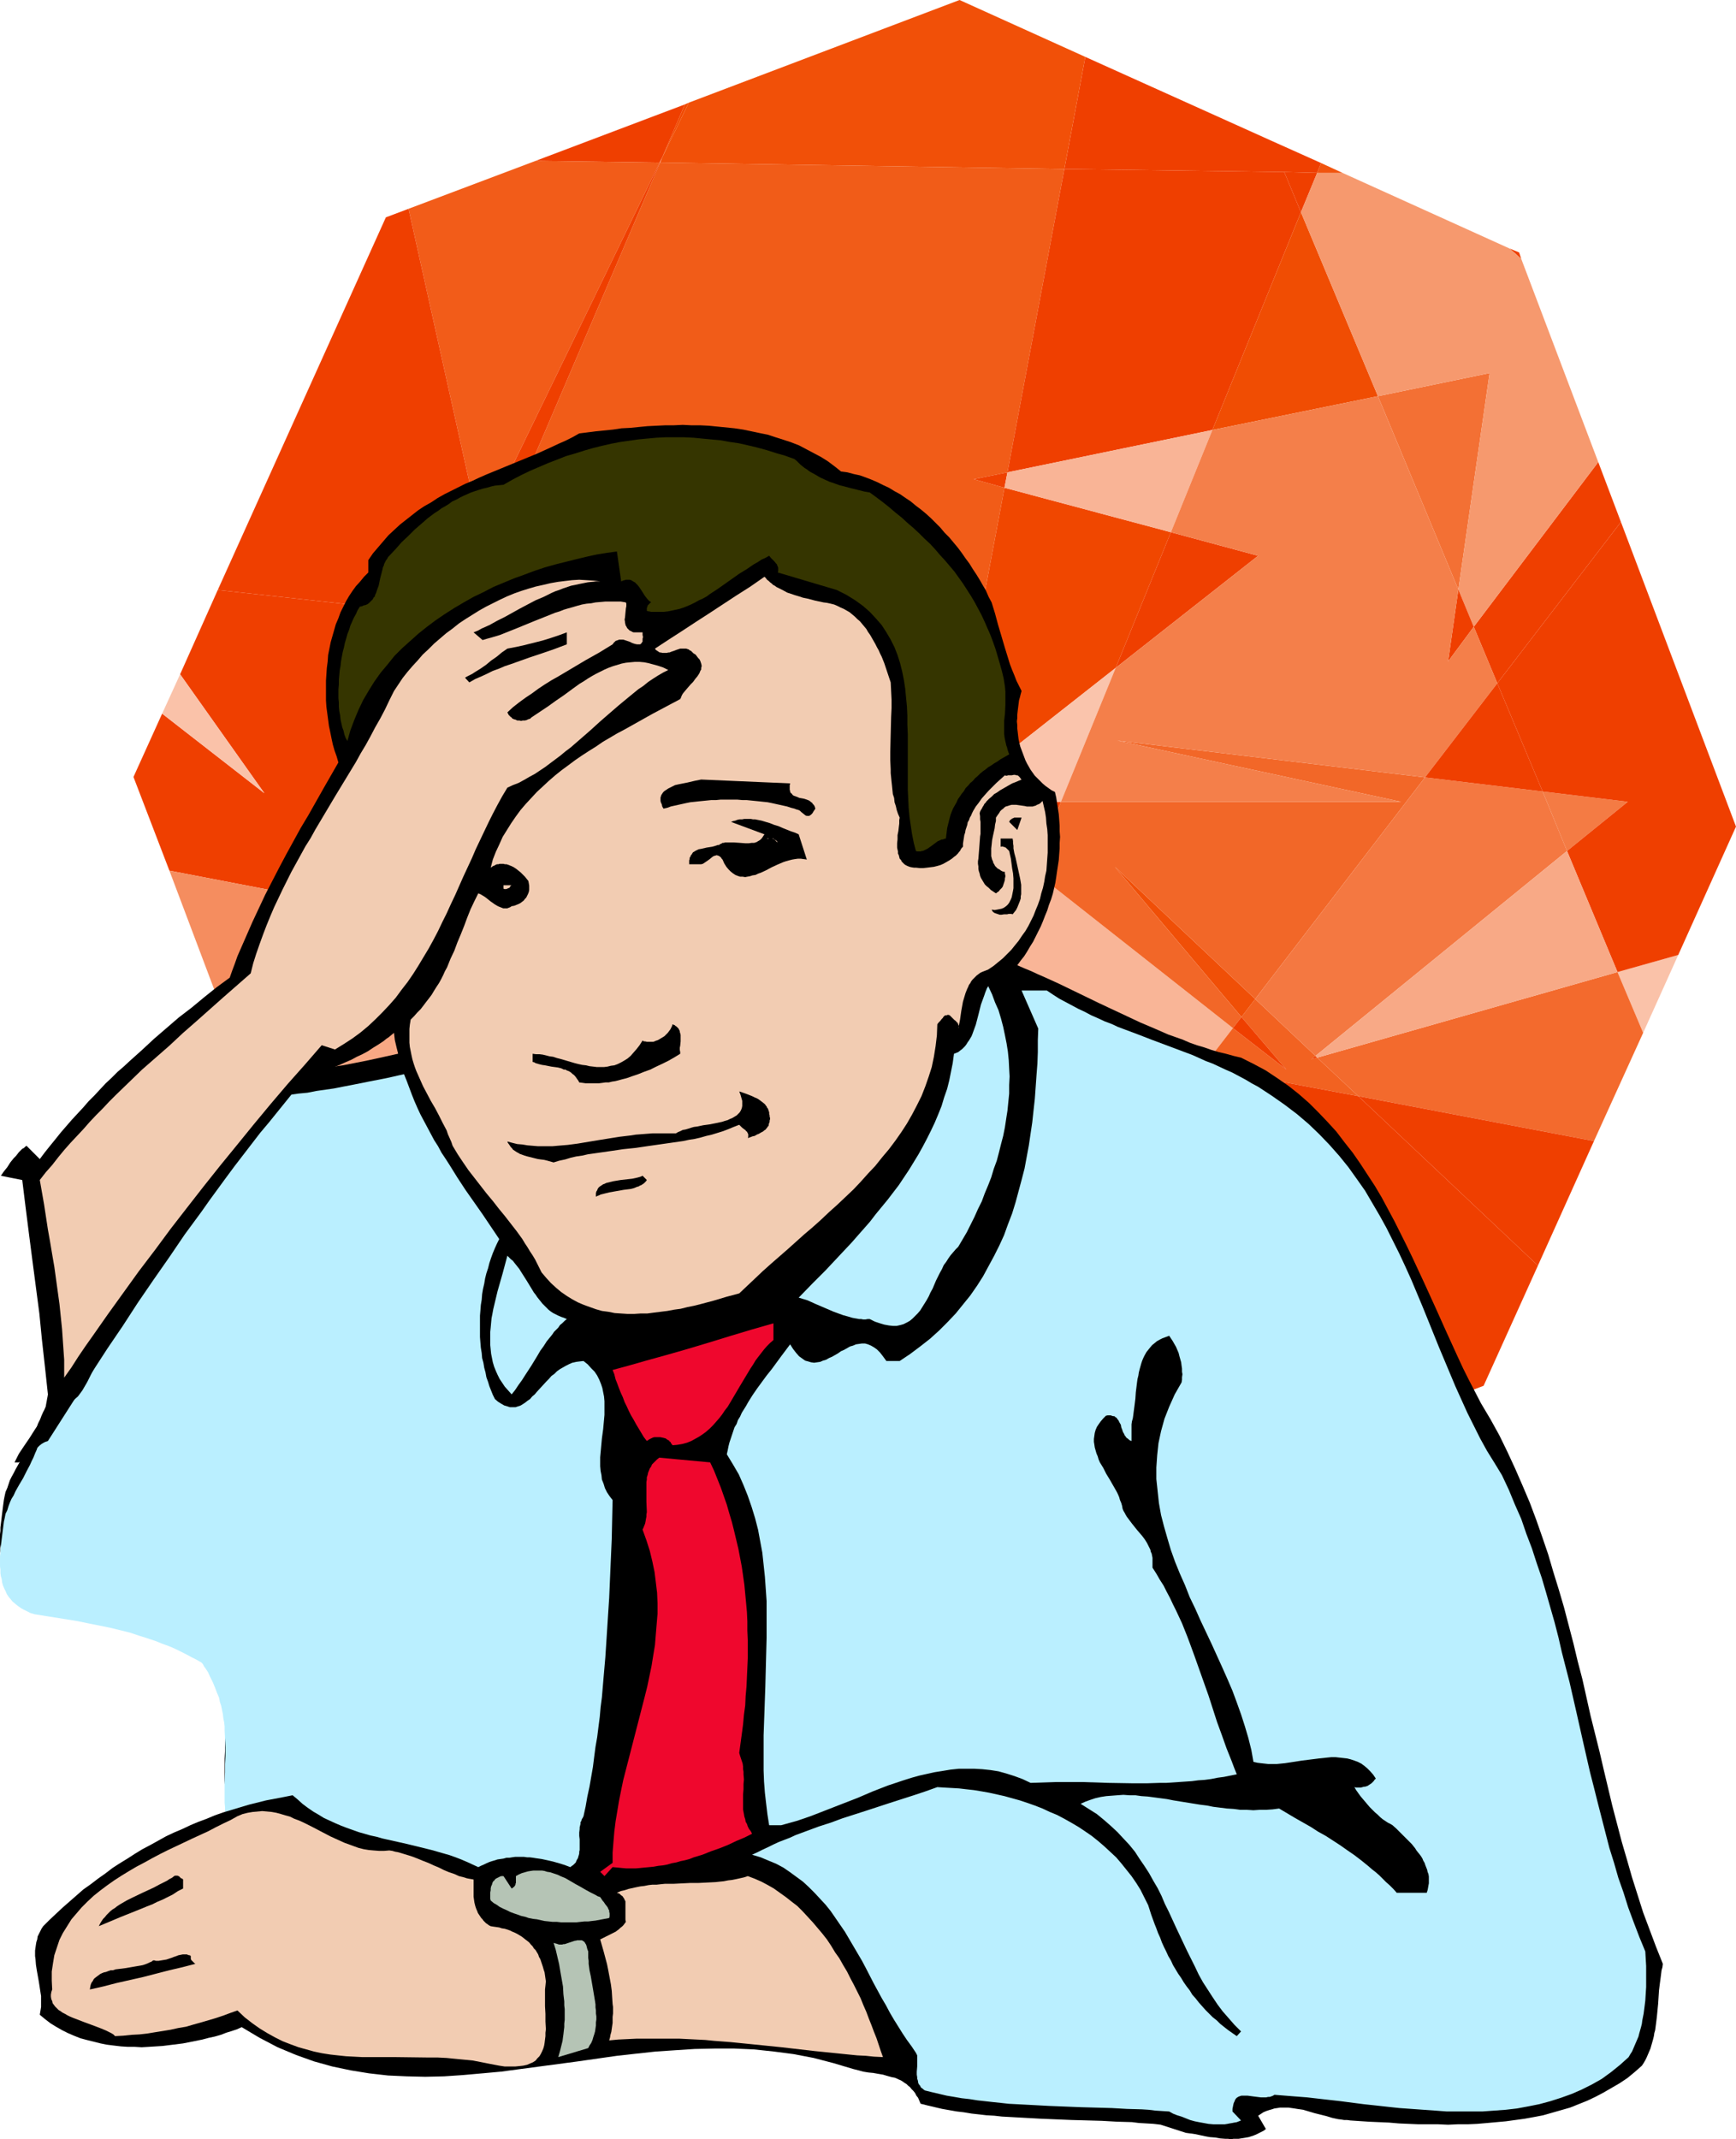 <svg height="480" viewBox="0 0 292.176 360" width="389.568" xmlns="http://www.w3.org/2000/svg"><path style="fill:#f15c18" d="m272.294 362.697 19.512-17.64 18.864 30.816 9.936-52.848-5.184-1.44 5.688-1.152 9.576-51.048-68.04-1.08-29.016 67.824 3.24 14.472z" transform="translate(-151.55 -240.945)"/><path style="fill:#ef3f00" d="m355.598 313.305 14.904-36.648-2.808-6.768-37.008-.504-9.576 51.048z" transform="translate(-151.55 -240.945)"/><path style="fill:#f04700" d="m310.67 375.873 28.656-22.536 9.288-22.824-28.008-7.488z" transform="translate(-151.55 -240.945)"/><path style="fill:#ef4100" d="m315.422 321.585 5.184 1.44.504-2.592z" transform="translate(-151.55 -240.945)"/><path style="fill:#ef3f00" d="m228.59 347.865-3.96-1.44-22.104 45.36 6.768 1.224z" transform="translate(-151.55 -240.945)"/><path style="fill:#f9b496" d="m320.606 323.025 28.008 7.488 6.984-17.208-34.488 7.128z" transform="translate(-151.55 -240.945)"/><path style="fill:#ef3f00" d="m233.63 336.129-5.04 11.736 8.28 2.736z" transform="translate(-151.55 -240.945)"/><path style="fill:#f26323" d="m200.294 414.033.432-1.08-.792.792z" transform="translate(-151.55 -240.945)"/><path style="fill:#f4773f" d="m255.446 394.737-31.392-4.896-5.112 5.04 71.712 13.608 20.016-32.616z" transform="translate(-151.55 -240.945)"/><path style="fill:#ef3f00" d="m314.99 413.097 2.808.576-.936-5.112z" transform="translate(-151.55 -240.945)"/><path style="fill:#f9b597" d="m325.43 387.465-8.568 21.096.936 5.112 36.216 6.84 5.04-6.552z" transform="translate(-151.55 -240.945)"/><path style="fill:#f79e76" d="m310.67 375.873-20.016 32.616 24.336 4.608 1.872-4.536z" transform="translate(-151.55 -240.945)"/><path style="fill:#f2601f" d="m255.446 394.737 55.224-18.864-38.376-13.176-27.288 24.624-8.136-36.72-8.28-2.736-19.296 45.144 9.648 1.872 5.112-5.04z" transform="translate(-151.55 -240.945)"/><path style="fill:#f36e33" d="m202.526 391.785-11.736 24.12.216.576 5.544 6.12 3.744-8.568-.36-.288.792-.792 8.568-19.944z" transform="translate(-151.55 -240.945)"/><path style="fill:#ef3f00" d="m200.726 412.953 18.216-18.072-9.648-1.872z" transform="translate(-151.55 -240.945)"/><path style="fill:#f04d03" d="m383.462 307.617-12.96-30.96-14.904 36.648z" transform="translate(-151.55 -240.945)"/><path style="fill:#ef3f00" d="m373.238 270.033-5.544-.144 2.808 6.768z" transform="translate(-151.55 -240.945)"/><path style="fill:#f37034" d="m402.254 303.729-18.792 3.888 13.536 32.544z" transform="translate(-151.55 -240.945)"/><path style="fill:#ef3f00" d="m194.894 426.633 1.656-4.032-5.544-6.12zm212.328-143.208-1.584-.648 1.944 1.728zM225.854 469.76l19.008 6.12-15.84-17.567z" transform="translate(-151.55 -240.945)"/><path style="fill:#f26221" d="m372.95 418.64-10.152-9.575-2.304 3.024 7.56 8.856-9-6.984-5.04 6.552 26.136 4.896-6.912-6.48-1.008.288z" transform="translate(-151.55 -240.945)"/><path style="fill:#f47b44" d="m425.51 375.873-14.328-1.728 4.104 10.008z" transform="translate(-151.55 -240.945)"/><path style="fill:#f04f07" d="m360.494 412.089 2.304-3.024-23.616-22.248z" transform="translate(-151.55 -240.945)"/><path style="fill:#ef3f00" d="m325.43 387.465 4.68-11.592h-19.44z" transform="translate(-151.55 -240.945)"/><path style="fill:#fac4ac" d="m330.11 375.873 9.216-22.536-28.656 22.536z" transform="translate(-151.55 -240.945)"/><path style="fill:#f7a37e" d="m316.862 408.56 8.568-21.095-14.76-11.592z" transform="translate(-151.55 -240.945)"/><path style="fill:#ef3f00" d="m363.302 334.473-14.688-3.96-9.288 22.824z" transform="translate(-151.55 -240.945)"/><path style="fill:#f26728" d="m359.054 413.96 1.44-1.871-21.312-25.272 23.616 22.248 28.584-37.296-51.768-6.192 47.736 10.296h-57.24l-4.68 11.592z" transform="translate(-151.55 -240.945)"/><path style="fill:#ef3f00" d="m368.054 420.945-7.56-8.856-1.44 1.872zm-95.76-58.248 38.376 13.176-18.864-30.816zm-27.288 24.623 27.288-24.623L236.87 350.6z" transform="translate(-151.55 -240.945)"/><path style="fill:#fac2a9" d="m428.102 414.753 5.904-13.104-10.224 2.88z" transform="translate(-151.55 -240.945)"/><path style="fill:#ef3f00" d="m372.23 419.217 1.008-.288-.288-.288zm-18.216 1.296-28.08 36.504 7.992 42.624 67.32-25.488 9.144-20.232-30.24-28.512z" transform="translate(-151.55 -240.945)"/><path style="fill:#f36a2d" d="m373.238 418.929 6.912 6.48 39.672 7.56 8.28-18.216-4.32-10.224z" transform="translate(-151.55 -240.945)"/><path style="fill:#ef3f00" d="m410.39 453.92 9.432-20.951-39.672-7.56zm-95.4-40.823-30.744 75.456 14.04 4.536 27.648-36.072-8.136-43.344z" transform="translate(-151.55 -240.945)"/><path style="fill:#f25f1e" d="m200.294 414.033-3.744 8.568 17.352 19.08 15.984-.432z" transform="translate(-151.55 -240.945)"/><path style="fill:#ef3f00" d="m194.894 426.633 5.76 15.408 13.248-.36-17.352-19.08z" transform="translate(-151.55 -240.945)"/><path style="fill:#f8a884" d="m269.198 443.337 21.456-34.848-71.712-13.608-18.216 18.072-.432 1.08 29.592 27.216-15.984.432 15.12 16.632 9.288-33.912z" transform="translate(-151.55 -240.945)"/><path style="fill:#ef3f00" d="m290.654 408.489-21.456 34.848L238.31 424.4l-9.288 33.912 15.84 17.568 39.384 12.672 30.744-75.456zm-6.408 80.064-4.392 10.944 10.152 4.536 8.28-10.944z" transform="translate(-151.55 -240.945)"/><path style="fill:#f15b17" d="m229.022 458.313-15.12-16.632-13.248.36 8.496 22.32 16.704 5.4z" transform="translate(-151.55 -240.945)"/><path style="fill:#ef3f00" d="m263.006 267.44 3.816-8.927-25.128 9.504 20.88.288z" transform="translate(-151.55 -240.945)"/><path style="fill:#f04900" d="m267.47 258.225-.648.288-3.816 8.928z" transform="translate(-151.55 -240.945)"/><path style="fill:#ef3f00" d="m411.182 374.145 14.328 1.728-10.224 8.28 8.496 20.376 10.224-2.88 9.72-21.6-19.368-51.264-20.808 27.144z" transform="translate(-151.55 -240.945)"/><path style="fill:#f25c19" d="m232.406 330.44 30.168-62.135-20.88-.288-21.384 8.064z" transform="translate(-151.55 -240.945)"/><path style="fill:#ef4100" d="m284.246 488.553-39.384-12.672 11.952 13.176 23.04 10.44z" transform="translate(-151.55 -240.945)"/><path style="fill:#ef3f00" d="m209.15 464.36 1.44 3.817 13.968 6.336 1.296-4.752zm190.44-117.935 3.96 9.504 20.808-27.144-3.816-10.08z" transform="translate(-151.55 -240.945)"/><path style="fill:#f1540d" d="m225.854 469.76-1.296 4.753 32.256 14.544-11.952-13.176z" transform="translate(-151.55 -240.945)"/><path style="fill:#f58350" d="m317.798 413.673 8.136 43.344 28.08-36.504z" transform="translate(-151.55 -240.945)"/><path style="fill:#f6996e" d="m370.502 276.657 12.96 30.96 18.792-3.888-5.256 36.432 2.592 6.264 20.952-27.72-12.96-34.2-1.944-1.728-28.152-12.744h-4.248z" transform="translate(-151.55 -240.945)"/><path style="fill:#f1540e" d="m377.486 270.033-3.6-1.656-.648 1.656z" transform="translate(-151.55 -240.945)"/><path style="fill:#ef3f00" d="m373.238 270.033.648-1.656-8.352-3.744 2.16 5.256zm-5.544-.144-2.16-5.256-31.32-14.112-3.528 18.864zm27.576 82.368 4.32-5.832-2.592-6.264z" transform="translate(-151.55 -240.945)"/><path style="fill:#f47841" d="m362.798 409.065 10.152 9.576 42.336-34.488-4.104-10.008-19.8-2.376z" transform="translate(-151.55 -240.945)"/><path style="fill:#f8a986" d="m373.238 418.929 50.544-14.4-8.496-20.376-42.336 34.488z" transform="translate(-151.55 -240.945)"/><path style="fill:#f47f4a" d="m396.998 340.16-13.536-32.543-27.864 5.688-6.984 17.208 14.688 3.96-23.976 18.864-9.216 22.536h57.24l-47.736-10.296 51.768 6.192 12.168-15.84-3.96-9.504-4.32 5.832z" transform="translate(-151.55 -240.945)"/><path style="fill:#ef3f00" d="m411.182 374.145-7.632-18.216-12.168 15.84zm-186.552-27.72 7.776-15.984-12.096-54.36-3.816 1.44-28.296 62.712 26.928 2.952z" transform="translate(-151.55 -240.945)"/><path style="fill:#ef3f00" d="m224.63 346.425-9.504-3.24-26.928-2.952-6.336 14.184 14.184 20.016-17.208-13.392-4.824 10.656 6.048 15.768 22.464 4.32z" transform="translate(-151.55 -240.945)"/><path style="fill:#f58d5f" d="m202.526 391.785-22.464-4.32 10.728 28.44z" transform="translate(-151.55 -240.945)"/><path style="fill:#fac2a9" d="m181.862 354.417-3.024 6.624 17.208 13.392z" transform="translate(-151.55 -240.945)"/><path style="fill:#f15008" d="m330.686 269.385 3.528-18.864-21.168-9.576-45.576 17.28-4.464 9.216-.36.864z" transform="translate(-151.55 -240.945)"/><path style="fill:#f15c19" d="m325.934 457.017-27.648 36.072 28.584 9.216 7.056-2.664z" transform="translate(-151.55 -240.945)"/><path style="fill:#ef3f00" d="M262.646 268.305h-.072l-30.168 62.136 1.224 5.688z" transform="translate(-151.55 -240.945)"/><path style="fill:#f8b394" d="m263.006 267.44-.432.865h.072z" transform="translate(-151.55 -240.945)"/><path style="fill:#fac3ab" d="m228.59 347.865 5.04-11.736-1.224-5.688-7.776 15.984z" transform="translate(-151.55 -240.945)"/><path style="fill:#ef4200" d="m290.006 504.033 14.616 6.624 22.248-8.352-28.584-9.216z" transform="translate(-151.55 -240.945)"/><path style="fill:#000" d="M246.086 414.32h-1.512l-1.512.073-1.512.072-1.584.072-1.44.144-1.512.144-1.44.216-1.512.216-1.44.216-1.512.288-1.44.216-1.44.288-2.952.576-2.88.648-2.952.576-2.88.648-2.952.648-2.88.576-1.512.288-1.44.216-1.512.288-1.512.216-1.44.216-1.512.144-1.512.216-1.512.144-.72.144-.648.216-.72.216-.72.216-.648.288-.648.288-.648.36-.648.36-.648.432-.576.36-.504.432-.576.504-.504.504-.504.504-.504.504-.432.576-.936 1.296-.936 1.368-.864 1.296-.864 1.296-.864 1.368-.864 1.368-.792 1.296-.792 1.368-.72 1.368-.792 1.296-.72 1.368-.72 1.368-1.44 2.736-1.296 2.736-2.736 5.472-2.664 5.544-1.368 2.736-1.368 2.808-.72 1.368-.72 1.368-.72 1.44-.792 1.368-.36.504-.432.504-.504.504-.432.432-.864.864-1.008.864-.432.432-.432.432-.36.432-.432.432-.36.432-.36.504-.36.504-.288.504-.288.648-.216.576-.36.72-.216.648-.288.72-.288.648-.288.648-.288.576-.576 1.152-.576 1.08-.648 1.152-.648 1.152-.288.576-.36.648-.288.576-.216.648-.216.648-.288.648-.144.648-.144.72-.144 1.08-.144 1.152-.144 1.224-.144 1.152v.576l-.072.576v1.728l.072.576v.504l.072.576.144.504.072.576.144.504.216.432.216.504.216.432.288.432.36.432.288.432.432.36.432.36.504.36.504.288.576.288.576.216.72.216 3.6.576 3.6.648 1.728.288 1.8.36 1.8.432 1.8.432.864.216.864.216.864.288.864.288.936.216.864.288.864.36.864.288.792.36.936.36.792.36.864.432.864.36.792.432.864.504.864.504.144.144.144.216.144.216.216.288.432.72.36.792.432.864.36.864.36.936.36.792.144.72.216.72.144.648.144.72.072.72.144.72.072.648v.72l.072 1.368.072 1.44v1.368l-.072 1.44v1.44l-.072 1.368v3.672l.072.72v.792l.072.72.072.792.072.72.144.72.072.792.144.576.072.648.144.576.144.648.144.576.144.576.216.576.216.504.216.576.288.576.216.504.288.576.288.504.288.504.288.504.36.504.36.504.288.504.36.504.36.504.792.936.792.864.792.936.792.864.792.864.864.864.864.792.936.792.936.72.936.72 1.008.648.936.648 1.008.576 1.008.576.936.576 1.008.504 1.008.504 1.008.432 1.08.432 1.008.36 1.08.432 1.08.288 1.008.36 1.08.288 1.08.36 1.08.288 1.08.216 1.08.288 1.08.216 1.08.216 2.232.36 2.232.36 2.16.288 2.232.288 1.656.288 1.728.216 1.656.216 1.728.144 1.728.144 1.728.072 1.728.072 1.728.072h5.184l1.728-.072 1.728-.072 1.656-.072 1.728-.144 1.656-.144.936-.144.936-.216.936-.288.792-.288.792-.432.792-.432.792-.432.72-.576.72-.576.648-.576.576-.648.648-.648.576-.72.504-.72.504-.792.504-.792.432-.792.432-.864.432-.792.36-.864.36-.864.288-.864.288-.936.288-.864.216-.936.216-.864.216-.864.144-.936.144-.864.144-.864.072-.864.072-.792.216-2.304.216-2.304.216-2.304.144-2.232.144-2.304.144-2.232.144-2.304.072-2.232.072-2.232.144-2.304.072-2.232.072-2.232.072-4.536.072-4.464v-9.072l-.072-4.464-.144-4.536-.144-4.536-.144-4.536-.288-4.536-.216-4.608-.072-1.44-.144-1.44-.144-1.44-.144-1.44-.216-1.368-.216-1.44-.216-1.44-.288-1.368-.216-1.44-.288-1.368-.36-1.368-.288-1.44-.648-2.736-.72-2.808-1.512-5.544-1.512-5.544-.72-2.88-.72-2.808-.288-1.44-.288-1.44-.36-1.44-.288-1.44-.144-.792-.144-.792-.288-.792-.216-.72-.288-.72-.288-.648-.36-.72-.36-.648-.36-.648-.432-.648-.504-.648-.432-.648-1.008-1.296-1.08-1.368-1.08-1.152-1.008-1.08-1.008-1.08-1.008-1.008-.576-.504-.504-.504-.576-.504-.576-.432-.576-.504-.648-.432-.648-.432-.648-.432-.432-.288-.432-.288-.432-.216-.432-.216-.432-.216-.504-.144-.432-.144-.432-.216-.792-.216-.648-.144-.576-.144z" transform="translate(-151.55 -240.945)"/><path style="fill:#baefff" d="m246.086 417.993-1.512.072h-1.512l-1.512.072-1.584.144-1.44.144-1.512.144-1.44.216-1.512.144-1.44.216-1.512.288-1.44.216-1.44.288-2.952.576-2.88.576-2.952.648-2.88.648-2.952.576-2.88.576-1.512.288-1.44.288-1.512.216-1.512.216-1.44.288-1.512.144-1.512.216-1.512.144-.72.144-.648.216-.72.216-.72.216-.648.288-.648.36-.648.288-.648.36-.648.432-.576.432-.504.432-.576.432-.504.504-.504.504-.504.576-.432.504-.936 1.296-.936 1.368-.864 1.296-.864 1.368-.864 1.296-.864 1.368-.792 1.368-.792 1.296-.72 1.368-.792 1.368-.72 1.368-.72 1.368-1.44 2.664-1.296 2.736-2.736 5.544-2.664 5.472-1.368 2.808-1.368 2.736-.72 1.368-.72 1.368-.72 1.44-.792 1.368-.36.504-.432.576-.504.432-.432.432-.864.936-1.008.792-.432.432-.432.432-.36.432-.432.432-.36.432-.36.504-.36.576-.288.504-.288.576-.216.648-.36.648-.216.72-.288.648-.288.72-.288.576-.288.648-.576 1.08-.576 1.152-.648 1.08-.648 1.152-.288.648-.36.576-.288.648-.216.576-.216.72-.288.576-.144.72-.144.648-.144 1.152-.144 1.152-.144 1.152-.144 1.152v.576l-.072.576v1.728l.072.576v.576l.072.504.144.504.072.576.144.504.216.504.216.432.216.504.288.432.36.432.288.36.432.36.432.36.504.36.504.288.576.288.576.288.72.216 3.6.576 3.6.576 1.728.36 1.8.36 1.8.36 1.8.432.864.216.864.216.864.288.864.288.936.288.864.288.864.288.864.36.792.288.936.36.792.36.864.432.864.432.792.432.864.432.864.504.144.144.144.216.144.288.216.288.432.648.36.792.432.864.36.864.36.936.36.864.144.72.216.648.144.72.144.72.072.648.144.72.072.648v.72l.072 1.368.072 1.44v1.44l-.072 1.368v1.44l-.072 1.44v3.672l.072.72v.72l.072.72.072.792.072.72.144.792.072.72.144.648.072.576.144.648.144.576.144.576.144.576.216.576.216.576.216.576.288.504.216.576.288.504.288.576.288.504.288.504.36.504.36.504.288.504.36.432.36.504.792.936.792.936.792.864.792.936.792.792.864.864.864.792.936.792.936.72.936.72 1.008.72.936.576 1.008.576 1.008.648.936.504 1.008.504 1.008.504 1.008.432 1.08.432 1.008.432 1.08.36 1.08.36 1.008.36 1.08.288 1.08.288 1.08.288 1.08.288 1.08.216 1.08.216 1.08.216 2.232.432 2.232.36 2.16.288 2.232.288 1.656.216 1.728.288 1.656.144 1.728.216 1.728.072 1.728.144 1.728.072h1.728l1.728.072h1.728l1.728-.072h1.728l1.728-.072 1.656-.144 1.728-.072 1.656-.144.936-.144.936-.288.936-.216.792-.36.792-.36.792-.432.792-.504.72-.576.72-.504.648-.648.576-.648.648-.648.576-.72.504-.72.504-.792.504-.792.432-.792.432-.792.432-.864.36-.864.36-.864.288-.864.288-.864.288-.936.216-.864.216-.936.216-.864.144-.864.144-.864.144-.936.072-.864.072-.792.216-2.304.216-2.304.216-2.232.144-2.304.144-2.232.144-2.304.144-2.232.072-2.304.072-2.232.144-2.232.072-2.304.072-2.232.072-4.464.072-4.536v-9.072l-.072-4.464-.144-4.536-.144-4.536-.144-4.536-.288-4.536-.216-4.608-.072-1.44-.144-1.44-.144-1.44-.144-1.368-.216-1.44-.216-1.44-.216-1.368-.288-1.44-.216-1.368-.288-1.44-.36-1.368-.288-1.44-.648-2.736-.72-2.808-1.512-5.544-1.512-5.544-.72-2.88-.72-2.808-.288-1.44-.288-1.44-.36-1.44-.288-1.44-.144-.792-.144-.792-.288-.792-.216-.72-.288-.648-.288-.72-.36-.648-.36-.72-.36-.648-.432-.648-.504-.648-.432-.648-1.008-1.296-1.08-1.368-1.08-1.08-1.008-1.152-1.008-1.08-1.008-1.008-.576-.504-.504-.504-.576-.504-.576-.504-.576-.432-.648-.504-.648-.36-.648-.432-.432-.288-.432-.216-.432-.216-.432-.288-.432-.144-.504-.216-.432-.144-.432-.144-.792-.216-.648-.216-.576-.072z" transform="translate(-151.55 -240.945)"/><path style="fill:#000" d="m346.886 598.497-1.224-.144-1.224-.072-1.224-.072-1.152-.144-2.52-.072-2.52-.144-5.184-.144-5.184-.216-2.592-.144-2.592-.144-1.296-.072-1.296-.144-1.296-.072-1.224-.144-1.296-.144-1.296-.216-1.224-.144-1.224-.216-1.224-.216-1.224-.288-1.224-.288-1.152-.288-.216-.504-.216-.504-.288-.36-.216-.432-.288-.36-.288-.288-.288-.36-.288-.216-.288-.288-.36-.216-.288-.216-.36-.216-.36-.144-.288-.144-.36-.144-.432-.072-.792-.216-.72-.216-.864-.144-.792-.144-.792-.072-.864-.144-.792-.216-.864-.216-3.384-1.008-3.312-.864-3.384-.648-3.312-.432-3.384-.36-3.312-.144h-3.24l-3.384.072-3.312.216-3.24.216-3.312.36-3.24.36-6.552.936-6.48.864-3.24.432-3.24.432-3.168.288-3.24.288-3.168.216-3.168.072-3.096-.072-3.168-.144-3.168-.36-3.096-.504-3.096-.648-3.096-.864-3.024-1.08-3.096-1.296-3.024-1.584-3.024-1.8-.792.36-.864.288-.936.288-.936.36-1.008.288-1.008.216-1.08.288-1.08.216-1.08.216-1.08.216-1.152.144-1.152.144-1.152.144-1.152.072-1.152.072-1.224.072-1.152-.072h-1.152l-1.152-.072-1.224-.144-1.152-.144-1.08-.216-1.152-.288-1.152-.288-1.08-.288-1.08-.432-1.008-.432-1.008-.504-1.008-.576-.936-.576-.936-.72-.864-.72.072-.432.072-.432.072-.432v-1.872l-.072-.432-.288-1.872-.36-2.016-.144-.936-.072-.936-.072-.504v-.936l.072-.504.072-.504.072-.432.144-.432.072-.504.216-.432.216-.432.216-.432.288-.432 1.08-1.08 1.152-1.08 1.08-1.008 1.152-1.008 1.152-1.008 1.152-1.008 1.224-.864 1.224-.936 1.224-.864 1.224-.936 1.224-.792 1.296-.792 1.224-.792 1.296-.792 1.368-.72 1.296-.72 1.296-.72 1.368-.648 1.368-.576 1.368-.648 1.368-.576 1.368-.504 1.368-.576 1.44-.504 1.44-.432 1.44-.432 1.44-.432 1.44-.36 1.44-.36 1.512-.288 1.512-.288 1.44-.288.864.72.792.72.864.648.936.648.864.504.936.576.936.432.936.432 1.008.432.936.36 1.008.36 1.008.36 1.008.288 1.008.288 1.008.216 1.008.288 4.176.936 4.104 1.008 1.008.288 1.008.288 1.008.288 1.008.36.936.36 1.008.432.936.432.936.432.432-.216.504-.216.432-.216.504-.216.432-.144.504-.144.432-.144.504-.072.504-.072.504-.144h.504l.432-.072.504-.072h1.512l.504.072h.432l.576.072.432.072 1.008.144 1.008.216.936.216 1.008.288.936.288.936.36.288-.216.216-.144.216-.216.216-.216.072-.216.144-.288.144-.216.072-.288.072-.216.072-.288v-.288l.072-.288v-1.8l-.072-.576v-.576l.072-.576v-.288l.072-.288.072-.288v-.288l.144-.216.072-.288.144-.216.144-.288.36-1.656.288-1.656.36-1.656.288-1.656.288-1.656.216-1.728.216-1.656.288-1.656.216-1.728.216-1.656.144-1.656.216-1.656.288-3.384.288-3.312.216-3.312.216-3.384.216-3.312.144-3.312.144-3.312.144-3.312.072-3.312.072-3.24-.504-.648-.432-.648-.36-.72-.216-.72-.288-.72-.072-.72-.144-.72-.072-.792v-1.512l.072-.792.072-.792.144-1.584.216-1.584.072-.792.072-.792.072-.792v-2.304l-.072-.792-.144-.72-.144-.72-.216-.648-.288-.72-.36-.72-.432-.648-.576-.576-.576-.648-.72-.576-.648.072-.576.072-.648.144-.504.216-.576.288-.504.288-.504.288-.504.36-.432.432-.504.36-.432.504-.432.432-.792.864-.792.864-.36.432-.432.36-.36.432-.432.288-.36.288-.432.288-.36.216-.432.144-.432.144h-.936l-.432-.144-.504-.144-.504-.288-.576-.36-.504-.432-.36-.72-.288-.72-.288-.72-.216-.72-.288-.792-.144-.792-.216-.792-.144-.864-.216-.792-.072-.864-.144-.864-.072-.864-.072-.936v-3.6l.072-.864.072-.936.144-.864.072-.936.144-.864.216-.936.144-.864.216-.864.288-.864.216-.864.288-.864.288-.792.36-.864.36-.792.36-.72-2.808-4.176-2.88-4.104-1.368-2.088-1.296-2.088-.648-1.008-.72-1.08-.576-1.08-.648-1.008-.576-1.08-.576-1.08-.576-1.08-.576-1.08-.504-1.08-.504-1.152-.432-1.08-.432-1.152-.432-1.152-.432-1.08-.36-1.152-.36-1.152-.288-1.152-.288-1.152-.288-1.224-.144-1.224-.432.36-.432.36-.432.288-.432.36-.864.576-.936.576-.864.576-.936.504-.936.432-.936.504-1.008.432-.936.432-.936.36-1.008.432-1.944.72-1.944.72-1.512 1.8-1.512 1.872-1.512 1.872-1.512 1.872-1.512 1.8-1.44 1.872-1.44 1.872-1.44 1.872-1.44 1.944-1.368 1.872-1.368 1.872-1.368 1.944-2.808 3.816-2.592 3.816-2.664 3.816-2.664 3.888-2.52 3.888-2.592 3.816-5.04 7.776-4.968 7.776-.216.072-.216.072-.144.072-.144.072-.36.216-.36.288-.648.648-.576.648-.36.36-.288.288-.36.288-.36.216-.144.144-.216.072-.216.072h-.144l-.216.072h-.648l.36-.72.36-.72.432-.648.432-.648.936-1.368.864-1.368.432-.648.36-.72.36-.72.36-.72.072-.36.144-.432.144-.36.072-.432.072-.36.072-.432.072-.36.072-.432-.504-4.68-.504-4.536-.432-4.392-.576-4.392-.576-4.392-.576-4.464-.576-4.536-.576-4.68-3.6-.72.504-.72.576-.72.504-.792.576-.72.36-.36.288-.36.216-.288.288-.288.288-.288.288-.144.216-.216.216-.144 2.232 2.232.864-1.152.864-1.08.936-1.152.864-1.08.936-1.08.936-1.08.936-1.008.936-1.008.936-1.08 1.008-1.008.936-1.008.936-1.008 1.008-.936 1.008-1.008 1.008-.864 1.008-.936 2.088-1.872 2.016-1.872 2.088-1.8 2.088-1.8 2.16-1.656 2.088-1.728 2.16-1.728 2.16-1.584.432-1.224.432-1.152.432-1.224.504-1.152.504-1.152.504-1.152.504-1.152.504-1.152 1.08-2.304 1.08-2.304 1.152-2.232 1.152-2.232 1.224-2.304 1.224-2.232 1.224-2.232 1.296-2.16 2.52-4.464 2.52-4.392-.288-1.008-.36-1.008-.288-1.008-.216-1.008-.216-1.08-.216-1.008-.144-1.08-.144-1.08-.144-1.08-.072-1.08v-3.312l.072-1.08.072-1.08.144-1.08.072-1.08.216-1.08.216-1.08.288-1.008.288-1.008.288-1.008.432-1.008.36-1.008.432-.864.504-1.008.504-.864.576-.864.576-.792.72-.792.648-.792.72-.72v-2.088l.792-1.152.864-1.008.864-1.008.864-1.008.936-.864 1.008-.936 1.008-.792 1.008-.792 1.008-.792 1.08-.72 1.152-.648 1.08-.72 1.152-.648 1.152-.576 1.152-.576 1.152-.576 1.224-.504 1.224-.576 1.152-.504 1.224-.504 2.448-1.008 2.448-1.008 2.448-1.008 2.376-1.08 1.224-.576 1.152-.504 1.152-.576 1.152-.648 2.808-.36 2.88-.288 1.44-.216 1.44-.072 1.44-.144 1.512-.144 1.44-.072 1.512-.072h1.44l1.512-.072 1.44.072h1.512l1.44.072 1.44.144 1.44.144 1.44.144 1.44.216 1.368.288 1.368.288 1.44.288 1.296.432 1.368.432 1.296.432 1.296.504 1.224.648 1.224.648 1.224.648 1.152.72 1.152.864 1.08.864 1.08.144 1.08.288 1.008.216 1.008.36.936.36 1.008.432 1.008.504.936.432.936.576.936.504.936.648.864.576.864.72.864.648.864.72.792.72.792.792.792.792.72.864.792.792.72.864.72.864.648.864.648.936.648.864.576.936.576.864.576.936.576 1.008.504.864.432 1.008.504.936.576 1.872.504 1.872.576 1.944.576 1.944.288.936.288.936.288.936.36.936.36.864.36.936.432.864.432.864-.144.504-.144.576-.144.504-.072.576-.072.576-.072.576-.072.648v.576l-.072.576.072.648v.576l.072.576.072.648.072.576.144.648.144.576.216.576.216.576.216.576.216.576.288.576.288.504.288.504.36.504.36.504.432.432.432.432.432.432.504.432.504.36.504.36.576.288.216.936.144.936.144.936.144.936.072.936.072 1.008v.936l.072.936-.072 1.008v.936l-.072.936-.072 1.008-.144.936-.144.936-.144 1.008-.144.936-.216.936-.216.936-.288.936-.36.936-.288.936-.36.864-.36.936-.36.864-.432.864-.432.864-.432.864-.504.792-.504.864-.504.792-.576.72-.576.792 1.152.504 1.224.504 1.08.504 1.152.504 2.376 1.08 2.232 1.08 4.608 2.232 4.608 2.16 2.304 1.08 2.376 1.008 1.152.504 1.152.504 1.224.432 1.224.432 1.152.504 1.224.432 1.224.36 1.224.432 1.224.36 1.224.288 1.296.36 1.224.288 2.16 1.08 2.016 1.08 1.944 1.296 1.872 1.296 1.728 1.368 1.728 1.512 1.584 1.584 1.512 1.584 1.512 1.656 1.368 1.8 1.368 1.728 1.296 1.872 1.224 1.872 1.224 1.872 1.152 1.944 1.08 2.016 1.08 2.016 1.008 2.016 1.008 2.016 1.008 2.088 1.944 4.176 1.872 4.104 1.872 4.176 1.872 4.104.936 2.016 1.008 2.016 1.008 1.944 1.008 1.944 1.584 2.664 1.512 2.736 1.368 2.808 1.296 2.808 1.224 2.808 1.224 2.88 1.08 2.88 1.008 2.88 1.008 2.952.864 2.952.936 3.024.864 2.952.792 3.024.792 3.024.72 3.024.792 3.024 1.368 6.12 1.512 6.048.72 3.096.72 3.024.72 3.024.792 3.024.792 3.024.864 2.952.864 3.024.936 2.952.936 2.952 1.08 2.88 1.08 2.88 1.152 2.88-.072.576-.144.504-.072.576-.072.576-.144 1.08-.144 1.152-.144 2.232-.216 2.232-.144 1.152-.144 1.08-.144.504-.072.504-.144.576-.144.504-.144.504-.144.504-.216.504-.216.504-.216.504-.216.432-.288.504-.288.432-1.224 1.08-1.224 1.008-1.296.864-1.368.792-1.368.792-1.368.72-1.368.648-1.44.576-1.44.576-1.512.432-1.512.432-1.512.432-1.512.288-1.584.288-1.584.216-1.584.216-1.584.144-1.584.144-1.656.144-1.584.072h-1.728l-1.584.072-1.656-.072h-3.312l-1.656-.072-1.656-.072-1.656-.144-3.312-.144-3.24-.216-.504-.072h-.504l-.432-.072-.576-.072-1.008-.216-.936-.288-2.016-.504-1.944-.576-.504-.072-.504-.072-.432-.072-.504-.072-.504-.072h-1.44l-.432.072-.504.072-.432.144-.504.144-.432.144-.504.216-.432.288-.432.288 1.296 2.232-.36.288-.432.216-.432.216-.432.216-.36.144-.432.144-.432.144-.432.072-.432.072-.432.072-.432.072h-.864l-.432.072-.432-.072h-.432l-.936-.072-.792-.144-.936-.072-.792-.144-1.656-.36-1.584-.216z" transform="translate(-151.55 -240.945)"/><path style="fill:#baefff" d="m307.214 592.737-.216-.144-.144-.144-.216-.144-.144-.144-.072-.216-.144-.144-.144-.216-.072-.216v-.144l-.072-.288-.072-.144v-.288l-.072-.432v-.504l.072-.864v-1.872l-.072-.144-.072-.144-.072-.144-.72-1.08-.792-1.08-.72-1.08-.72-1.152-.72-1.152-.72-1.224-.648-1.224-.72-1.224-1.368-2.52-1.296-2.52-.648-1.224-.72-1.224-.72-1.224-.72-1.224-.72-1.224-.792-1.152-.792-1.152-.792-1.152-.864-1.08-.936-1.008-.936-1.008-.936-.936-1.008-.936-1.08-.792-1.08-.792-1.152-.792-1.224-.648-1.224-.504-1.368-.576-1.44-.432.936-.432.864-.432.936-.432.864-.432.936-.432.936-.36.936-.36.936-.432 1.944-.72 1.944-.72 2.016-.648 1.944-.72 4.032-1.296 3.96-1.296 2.016-.648 2.016-.648 1.944-.648 2.016-.72 1.152.072 1.296.072 1.224.072 1.224.144 1.296.144 1.296.216 1.224.216 1.296.288 1.296.288 1.296.36 1.296.36 1.296.432 1.224.432 1.296.504 1.224.576 1.224.504 1.224.648 1.152.648 1.224.72 1.08.72 1.152.792 1.08.864 1.008.864 1.008.936 1.008.936.864 1.008.864 1.08.864 1.08.792 1.152.72 1.152.648 1.296.648 1.296.504 1.584.576 1.584.288.72.288.792.36.792.288.792.36.792.36.72.36.792.432.72.36.792.432.72.432.72.504.72.432.72.504.72.504.648.432.72.576.648.504.648.576.648.576.648.576.576.648.648.648.504.576.576.72.576.648.504.72.504.72.504.72-.792-1.08-1.08-1.008-1.152-1.008-1.152-.864-1.152-.864-1.296-.792-1.224-.792-1.224-.72-1.296-.648-1.368-.648-1.296-.648-1.296-.648-1.368-1.224-2.592-1.224-2.664-.648-1.296-.576-1.368-.648-1.296-.72-1.224-.72-1.296-.792-1.224-.792-1.152-.792-1.224-.936-1.152-1.008-1.08-1.008-1.08-1.08-1.008-1.152-1.008-1.224-1.008-1.368-.864-1.368-.864.792-.36.792-.288.864-.288.936-.216.936-.144.936-.072.936-.072 1.008-.072 1.008.072h1.008l1.008.144 1.08.072 1.08.144 1.08.144 1.08.144 1.08.216 2.232.36 2.232.36 1.152.144 1.08.216 1.152.144 1.152.144 1.152.072 1.08.144h1.08l1.152.072 1.08-.072h1.08l1.08-.072 1.08-.144 2.664 1.584 2.664 1.512 1.224.792 1.296.72 1.224.792 1.224.792 1.224.864 1.152.792 1.224.936 1.152.936.576.504.648.504.576.504.576.576.576.576.648.576.576.576.576.648h5.04l.144-.432.072-.36.072-.432.072-.36v-1.152l-.072-.432-.144-.36-.072-.36-.144-.36-.144-.36-.144-.432-.216-.36-.144-.36-.216-.36-.216-.288-.288-.36-.288-.36-.216-.36-.576-.72-.648-.648-.648-.648-.648-.648-.648-.648-.648-.576-.36-.216-.432-.216-.432-.288-.432-.288-.432-.36-.432-.432-.432-.36-.432-.432-.432-.432-.432-.504-.36-.432-.432-.504-.36-.432-.36-.504-.36-.504-.288-.504.288.072h.792l.288-.072.216-.072h.216l.216-.072.216-.072.216-.144.216-.144.216-.144.144-.144.216-.216.144-.216.216-.216-.432-.648-.504-.576-.504-.504-.432-.36-.576-.432-.576-.288-.576-.216-.648-.216-.576-.144-.648-.072-.648-.072-.648-.072h-.72l-.72.072-.648.072-.72.072-2.88.36-2.808.432-.72.072-.72.072h-1.368l-.648-.072-.648-.072-.576-.072-.648-.144-.36-2.016-.504-2.016-.576-1.944-.648-2.016-.72-2.016-.72-1.944-.864-2.016-.864-1.944-1.8-3.96-1.872-3.96-.864-1.944-.936-1.944-.792-2.016-.864-1.944-.792-1.944-.72-2.016-.576-1.944-.576-2.016-.504-1.944-.36-2.016-.216-2.016-.216-2.016v-1.944l.144-2.088.216-2.016.432-2.016.576-2.088.792-2.016.936-2.088 1.152-2.016.072-.432v-.432l.072-.504-.072-.432v-.504l-.072-.504-.072-.576-.144-.504-.144-.504-.144-.576-.216-.504-.216-.504-.288-.504-.288-.504-.288-.432-.288-.432-.576.216-.576.216-.432.216-.504.288-.432.36-.36.288-.36.432-.288.36-.288.36-.288.504-.216.432-.216.504-.144.432-.144.504-.144.504-.144.576-.072.504-.144.576-.072.504-.072.576-.144 1.152-.072 1.08-.144 1.152-.144 1.08-.072.576-.072.504-.144.504-.072.504v2.808l-.216-.072-.216-.144-.144-.144-.216-.144-.144-.144-.072-.144-.144-.144-.072-.216-.216-.36-.144-.432-.144-.36-.072-.432-.216-.36-.144-.288-.072-.144-.144-.144-.072-.144-.144-.144-.144-.072-.144-.144h-.216l-.216-.072-.216-.072h-.504l-.288.072-.432.432-.432.504-.36.504-.288.432-.216.504-.144.504-.072.504-.072.504v.504l.072.432.072.504.144.504.144.504.216.504.144.504.216.504.576.936.504 1.008.576.936.576 1.008.288.504.288.504.216.432.216.504.144.504.216.504.144.504.072.432.144.36.216.36.144.288.216.36.432.576.432.576.864 1.08.864 1.008.432.576.36.576.144.288.144.288.144.288.144.288.072.36.144.288.072.36.072.36v1.656l.648 1.008.576 1.008.648 1.008.504 1.008.576 1.08.504 1.08.504 1.008.504 1.08.504 1.08.432 1.08.432 1.08.432 1.152.792 2.16.792 2.232 1.584 4.464 1.44 4.464.792 2.16.792 2.232.432 1.08.432 1.08.432 1.152.432 1.08-1.08.216-1.08.216-1.08.144-1.08.216-1.08.144-1.08.072-1.08.144-1.08.072-1.08.072-1.08.072-1.08.072h-1.08l-2.232.072h-2.16l-4.32-.072-4.392-.144h-4.32l-2.16.072-2.16.072-1.368-.648-1.368-.504-1.368-.432-1.296-.36-1.368-.216-1.368-.144-1.296-.072h-2.664l-1.368.144-1.296.216-1.368.216-1.296.288-1.296.288-1.296.36-1.368.432-1.296.432-1.296.432-1.296.504-1.296.504-2.52 1.08-2.592 1.008-1.296.504-1.296.504-1.296.504-1.296.504-1.224.432-1.296.432-1.296.36-1.296.36h-2.016l-.288-1.8-.216-1.8-.216-1.872-.144-1.872-.072-1.872v-5.904l.288-8.136.216-8.28v-6.192l-.144-2.088-.144-2.016-.216-2.016-.216-2.016-.36-1.944-.36-1.944-.504-1.944-.576-1.872-.648-1.872-.72-1.8-.792-1.8-1.008-1.728-1.008-1.656.144-.648.144-.72.144-.576.216-.648.216-.648.216-.648.216-.648.36-.576.216-.648.36-.576.288-.648.36-.576.36-.576.36-.648.36-.576.36-.576.792-1.152.792-1.08.792-1.08.864-1.08 1.584-2.16 1.512-2.016.504.792.504.648.504.576.504.36.504.36.504.144.504.144.504.072.504-.072.504-.072.504-.216.504-.144.504-.288.504-.216.504-.288.504-.288.504-.36.504-.216.504-.288.504-.288.504-.144.504-.216.504-.072.504-.072h.504l.504.144.504.216.504.288.504.36.504.504.504.648.576.792h2.232l1.728-1.152 1.728-1.296 1.656-1.296 1.512-1.368 1.44-1.44 1.368-1.44 1.224-1.512 1.224-1.512 1.152-1.656 1.008-1.584.936-1.728.936-1.728.864-1.728.792-1.728.648-1.8.72-1.872.576-1.872.504-1.872.504-1.872.504-1.944.36-1.944.36-1.944.288-1.944.288-1.944.216-2.016.216-1.944.144-2.016.144-2.016.144-1.872.072-1.944v-2.016l.072-1.944-2.808-6.408h4.248l1.08.72 1.008.648 1.08.576 1.08.576 1.08.576 1.08.504 1.08.576 1.152.504 1.08.504 1.152.432 1.08.504 1.152.432 2.304.864 2.232.864 2.304.864 2.304.864 2.304.864 2.232 1.008 1.152.432 1.08.504 1.08.504 1.152.504 1.08.576 1.08.576 1.08.648 1.08.576 2.304 1.512 2.16 1.512 2.088 1.584 1.944 1.656 1.8 1.728 1.728 1.8 1.656 1.872 1.512 1.872 1.44 2.016 1.368 1.944 1.224 2.088 1.224 2.088 1.152 2.088 1.08 2.16 1.08 2.16 1.008 2.16 1.008 2.232.936 2.232.936 2.232.936 2.304 1.8 4.464 1.872 4.464.936 2.232 1.008 2.232 1.008 2.232 1.08 2.16 1.08 2.16 1.152 2.088 1.296 2.088 1.224 2.016 1.152 2.448 1.008 2.448 1.08 2.448.864 2.52.936 2.448.792 2.448.864 2.52.72 2.448.72 2.52.72 2.52.648 2.52.576 2.52.648 2.52.648 2.52.576 2.52.576 2.52 1.152 5.112 1.152 5.04.648 2.52.648 2.592.648 2.52.648 2.52.648 2.52.792 2.52.72 2.52.864 2.448.792 2.52.936 2.52.936 2.448 1.008 2.448.072 1.224.072 1.224v3.528l-.072 1.152-.072 1.152-.144 1.152-.144 1.08-.216 1.08-.072.576-.144.576-.144.504-.144.504-.144.576-.216.504-.216.504-.216.504-.216.504-.216.504-.288.432-.288.504-1.44 1.296-1.512 1.224-1.584 1.152-1.656.936-1.728.864-1.656.72-1.8.648-1.8.576-1.872.504-1.8.36-1.944.36-1.872.216-1.944.144-2.016.144h-5.976l-1.944-.144-2.016-.144-2.016-.144-2.016-.144-2.016-.216-1.944-.216-2.016-.216-3.888-.504-3.816-.432-1.872-.216-1.872-.144-1.8-.144-1.8-.144-.216.144-.36.144-.216.072h-.288l-.288.072h-.936l-1.152-.144-1.08-.144h-1.008l-.216.072-.216.072-.144.072-.216.144-.144.144-.144.216-.072.216-.144.288-.072.288-.072.36-.072.36v.432l1.44 1.512-.36.144-.36.144-.432.072-.36.072-.432.072-.36.072-.432.072h-1.944l-.792-.072-.792-.144-.792-.144-.72-.144-.792-.216-.72-.288-.72-.288-.72-.216-.72-.288-.648-.36-1.152-.072-1.152-.072-1.152-.144-1.152-.072-2.52-.072-2.52-.144-5.184-.144-5.4-.216-2.664-.144-2.736-.144-1.368-.072-1.296-.144-1.368-.144-1.296-.144-1.296-.144-1.368-.216-1.296-.144-1.224-.216-1.296-.216-1.224-.288-1.224-.288z" transform="translate(-151.55 -240.945)"/><path style="fill:#f2ccb2" d="m191.51 579.273-1.224.432-1.152.432-1.296.432-1.224.36-1.224.36-1.296.36-1.224.36-1.296.216-1.296.288-1.296.216-1.368.216-1.296.216-1.296.144-1.368.072-1.368.144-1.368.072-.288-.288-.36-.216-.432-.216-.432-.216-.864-.36-.936-.36-1.944-.72-1.872-.72-.504-.216-.432-.216-.36-.216-.432-.216-.288-.216-.36-.216-.288-.288-.288-.288-.216-.288-.216-.288-.072-.36-.144-.288-.072-.432v-.36l.072-.432.144-.432-.072-1.512v-1.512l.216-1.44.216-1.296.432-1.296.432-1.296.576-1.152.72-1.152.72-1.152.864-1.008.864-1.008 1.008-1.008 1.008-.936 1.08-.864 1.152-.864 1.224-.864 1.224-.792 1.296-.792 1.224-.72 1.368-.72 1.296-.72 1.368-.72 1.296-.648 1.368-.648 2.736-1.296 2.664-1.224 1.224-.648 1.296-.648 1.224-.576 1.152-.648.864-.36.864-.216.864-.144.792-.072.792-.072.792.072.792.072.792.144.792.216.72.216.792.216.72.36.792.288.792.36.72.36.72.36 1.512.792 1.512.792.792.36.792.36.792.36.792.288.792.288.792.288.864.216.864.144.792.072.936.072h.864l.864-.072.504.072.504.144.432.072.504.144.936.288.936.288.936.36.864.36.936.36.936.432.864.36.864.432.864.36.864.288.792.36.864.216.432.144.36.072.432.072.36.072v2.88l.072.504.072.504.144.576.144.432.216.504.072.216.144.216.144.216.144.216.144.216.216.216.144.216.216.216.216.216.216.144.288.216.288.144.432.072.504.072.504.072.432.144.504.072.432.144.432.144.432.216.36.144.432.216.36.216.36.216.288.216.36.288.288.216.36.288.288.36.288.288.216.36.288.288.216.36.216.36.144.432.216.36.144.432.144.432.144.432.144.504.144.432.072.504.072.504.072.504-.072.72-.072.648v2.808l.072 1.296v1.296l.072 1.296-.072.576v.576l-.072.576-.072.576-.072.432-.144.504-.216.504-.216.432-.216.36-.36.36-.288.36-.432.288-.504.216-.504.216-.648.144-.648.072-.72.072h-1.728l-.936-.144-1.512-.288-1.44-.288-1.512-.288-1.44-.144-1.512-.144-1.44-.144-1.44-.072h-1.44l-5.688-.072h-5.616l-1.368-.072-1.368-.072-1.368-.144-1.296-.144-1.368-.216-1.368-.288-1.296-.36-1.296-.36-1.368-.504-1.296-.504-1.296-.648-1.296-.72-1.296-.792-1.224-.864-1.296-1.008zm62.568 5.04.144-.504.072-.432.144-.504.072-.504.072-.504.072-.504v-1.008l.072-.576v-1.08l-.072-.504-.072-1.08-.072-1.152-.144-1.08-.216-1.152-.216-1.152-.216-1.08-.288-1.08-.288-1.08-.288-1.008-.288-1.008.576-.288.576-.288.576-.288.576-.288.288-.144.288-.216.288-.216.216-.216.288-.216.216-.216.216-.288.216-.288-.072-.36v-3.096l-.072-.144-.072-.144-.072-.144-.072-.144-.072-.072-.072-.144-.144-.144-.144-.072-.144-.144-.144-.144-.216-.072-.216-.072.648-.288.648-.144.648-.216.648-.144.648-.144.72-.144.648-.072.72-.144.648-.072h.72l.648-.072.72-.072h1.44l1.44-.072 1.44-.072h1.368l1.44-.072 1.44-.072.648-.072.72-.072.72-.144.648-.072.72-.144.648-.144.648-.144.648-.216 1.152.432 1.152.504 1.08.576 1.008.576 1.008.72 1.008.72 1.008.792.936.72.864.864.864.936.864.936.792.936.792.936.792 1.008.72 1.08.648 1.08.72 1.008.648 1.152.648 1.08.576 1.152.576 1.08.576 1.152.576 1.152.432 1.08.504 1.152.432 1.152.432 1.08.432 1.152.432 1.08.36 1.08.36 1.08.36 1.008-1.512-.072-1.368-.144-1.44-.072-1.44-.144-2.808-.288-2.88-.288-5.616-.648-5.688-.576-2.88-.288-2.808-.216-1.44-.144-1.44-.072-1.44-.072-1.44-.072h-7.344l-1.512.072-1.512.072z" transform="translate(-151.55 -240.945)"/><path style="fill:#b5c4b5" d="m244.718 567.897.216.072.288.072.216.072.216.072h.504l.216-.072h.216l.864-.288.864-.288h.144l.216-.072h.792l.144.072.216.144.144.144.072.144.144.216.072.216.072.288.072.288.144.36v1.08l.072.504v.504l.144 1.08.216 1.008.36 2.088.36 2.16.072.504v.504l.072.504v.504l.072.504v.504l-.072.504v.504l-.072.504-.072.504-.144.504-.144.432-.144.504-.216.504-.288.432-.216.432-5.04 1.512.144-.504.144-.504.144-.576.144-.576.144-.576.072-.576.072-.504.072-.648.072-.576v-.576l.072-.648v-1.8l-.072-.648v-.648l-.144-1.224-.072-1.296-.216-1.224-.216-1.224-.216-1.296-.288-1.224-.288-1.224z" transform="translate(-151.55 -240.945)"/><path style="fill:#000" d="m166.67 575.745.072-.432.072-.36.144-.36.216-.288.144-.288.216-.216.288-.216.288-.216.288-.216.288-.144.36-.144.36-.072.36-.144.432-.144h.36l.432-.144 1.728-.216 1.656-.288.432-.072.432-.072.36-.072.432-.144.36-.144.288-.144.36-.144.288-.216h.216l.216.072h.504l.432-.072.432-.072.432-.072.432-.144.432-.144.36-.144.432-.144.36-.144.36-.072.36-.072h.72l.144.072.216.072h.144l.144.144v.432l.072.216.144.144.144.144.144.144.144.144.144.072-2.232.576-2.16.504-2.232.576-2.232.576-2.232.504-2.232.504-2.232.576z" transform="translate(-151.55 -240.945)"/><path style="fill:#b5c4b5" d="m234.134 560.769-.072-.288v-1.08l.072-.36v-.288l.072-.36.144-.288.072-.288.144-.288.144-.072.072-.144.072-.072.144-.144.144-.072.144-.072.144-.072.144-.072.144-.072.216-.072h.36l1.368 2.088.144-.072.144-.144.144-.072.072-.144.072-.072.072-.144v-.144l.072-.144v-1.152l.504-.288.504-.216.504-.144.504-.144.432-.072.504-.072h1.44l.432.072.432.144.504.072.432.144.432.144.432.144.432.216.864.36.864.504.864.504.792.432.864.504.792.432.432.216.432.216.36.216.432.144.144.216.144.216.144.216.144.144.288.432.288.36.144.216.072.216.144.216v.216l.072.288v.504l-.072.288-1.152.216-1.152.216-.648.072-.576.072h-.648l-.648.072-.648.072h-2.664l-.648-.072h-.72l-.648-.072-.72-.072-.648-.144-.648-.144-.648-.072-.72-.144-.648-.216-.648-.144-.576-.216-.648-.216-.576-.216-.576-.288-.648-.288-.576-.288-.504-.36-.504-.288z" transform="translate(-151.55 -240.945)"/><path style="fill:#000" d="m168.182 565.089.216-.432.216-.36.288-.432.288-.288.288-.36.288-.288.36-.36.36-.288.36-.216.36-.288.432-.288.36-.216.864-.504.864-.432 1.8-.864 1.872-.864.936-.504.864-.432.432-.216.432-.288.432-.216.36-.288.144-.072h.432l.144.072h.072l.072.072.144.144.144.144.216.072.144.144v1.512l-.864.432-.864.576-.864.432-.864.432-.864.36-.864.432-.936.36-.864.36-1.8.72-1.8.72-1.872.792z" transform="translate(-151.55 -240.945)"/><path style="fill:#ef072d" d="M254.654 554.433v-1.728l.144-1.8.144-1.728.216-1.728.288-1.728.288-1.728.36-1.8.36-1.728 1.8-6.984 1.8-6.984.432-1.728.36-1.728.36-1.728.288-1.8.288-1.728.144-1.8.144-1.728.144-1.728v-1.8l-.072-1.728-.216-1.8-.216-1.728-.36-1.728-.432-1.8-.576-1.8-.648-1.8.144-.288.144-.36.144-.36.072-.36.072-.432.072-.36v-.36l.072-.432-.072-1.728v-3.312l.072-.432v-.36l.144-.432.072-.36.144-.36.144-.36.216-.288.144-.36.288-.288.288-.288.288-.288.36-.288 8.568.792.648 1.368.576 1.44.576 1.44.504 1.44.504 1.44.432 1.512.432 1.44.36 1.44.36 1.512.36 1.512.288 1.512.288 1.512.216 1.512.216 1.512.144 1.512.144 1.512.144 1.584.072 1.584v1.512l.072 1.584v3.096l-.072 1.584-.072 1.584-.072 1.584-.144 1.584-.072 1.584-.216 1.584-.144 1.584-.216 1.656-.216 1.584-.216 1.584.144.504.144.432.144.432.144.432.072.504v.432l.072.432v.432l.072.864-.072.792v.864l-.072.864v2.52l.072.432.072.36.072.432.144.432.072.432.216.36.144.432.216.432.288.36.216.432-1.296.648-1.368.576-1.368.648-1.44.576-1.44.504-1.44.576-.72.216-.72.216-.72.288-.792.216-.72.144-.72.216-.792.144-.72.216-.792.144-.72.072-.792.144-.72.072-.792.072-.72.072-.792.072h-1.584l-.792-.072-.72-.072-.792-.072-1.368 1.512-.72-.72zm5.76-70.993-.504-.647-.432-.72-.432-.72-.432-.72-.432-.792-.432-.72-.36-.72-.36-.792-.36-.72-.288-.792-.36-.792-.288-.72-.288-.792-.288-.72-.216-.864-.288-.72 2.664-.72 3.024-.864 3.384-.936 3.528-1.008 3.6-1.08 3.744-1.152 3.6-1.08 3.528-1.008v2.808l-.576.504-.504.504-.504.576-.504.648-.504.648-.432.576-.432.72-.432.648-1.728 2.88-1.656 2.808-.432.72-.504.648-.432.648-.504.648-.504.576-.504.576-.576.576-.576.504-.576.432-.648.432-.648.36-.648.36-.72.288-.792.216-.864.144-.792.072-.072-.144-.144-.144-.072-.144-.072-.144-.144-.072-.072-.144-.144-.072-.144-.072-.288-.216-.288-.072-.288-.072-.36-.072h-.936l-.288.072-.288.144-.288.144-.216.144z" transform="translate(-151.55 -240.945)"/><path style="fill:#baefff" d="m236.942 452.265.288.288.288.288.36.288.216.288.288.36.288.36.288.36.216.36 1.008 1.584 1.008 1.656.216.36.288.36.288.432.288.36.288.36.288.36.36.36.288.288.36.36.36.288.432.288.432.216.432.216.504.216.432.144.504.216-.36.288-.36.36-.432.36-.288.432-.36.36-.36.36-.288.432-.288.36-.648.792-.504.792-.576.792-.504.864-1.008 1.656-1.08 1.656-.504.792-.576.792-.576.864-.576.72-.576-.648-.576-.648-.432-.648-.432-.648-.36-.72-.288-.648-.288-.72-.216-.72-.144-.72-.144-.72-.072-.72-.072-.72v-2.232l.072-.72.072-.792.072-.792.144-.72.144-.792.36-1.512.36-1.512.864-3.024z" transform="translate(-151.55 -240.945)"/><path style="fill:#f2ccb2" d="m158.246 439.52 1.008-1.295 1.08-1.224 1.008-1.296 1.008-1.224 1.08-1.224 1.08-1.152 1.08-1.152 1.008-1.152 1.152-1.224 1.08-1.08 1.08-1.152 1.08-1.08 2.232-2.16 2.232-2.16 2.304-2.016 2.304-2.016 2.232-2.088 2.304-2.016 4.536-4.032 4.608-4.032.432-1.728.504-1.584.576-1.656.576-1.584.576-1.512.648-1.584.648-1.512.72-1.512.72-1.512.72-1.44.72-1.44.792-1.44.792-1.44.792-1.44.864-1.368.792-1.44 3.384-5.688 3.456-5.688.792-1.44.864-1.44.792-1.44.792-1.512.864-1.512.792-1.512.72-1.512.792-1.584.72-1.08.72-1.08.792-1.008.864-1.008.864-.936.864-1.008 1.008-.936.936-.936 1.008-.864 1.008-.864 1.08-.792 1.08-.864 1.08-.72 1.152-.72 1.152-.72 1.152-.648 1.152-.576 1.152-.576 1.224-.576 1.224-.504 1.224-.432 1.152-.36 1.224-.36 1.296-.288 1.224-.288 1.224-.216 1.152-.144 1.224-.144 1.224-.072 1.224.072 1.152.072 1.152.144h-.72l-.72.072-.648.072-.72.144-.72.144-.648.144-.72.144-.648.216-.648.216-.72.288-.648.216-.648.288-1.296.648-1.368.576-2.592 1.368-2.592 1.44-1.296.648-1.296.72-.648.288-.648.288-.648.36-.72.288 1.512 1.296.72-.216.792-.216.72-.216.72-.216 1.44-.576 1.44-.576 2.808-1.152 2.88-1.152.72-.288.72-.216.72-.288.72-.216.792-.216.72-.216.792-.216.792-.144.792-.072.72-.144.864-.072.792-.072h2.592l.864.144v.072l.072.072v.504l-.072.36-.072.72-.072.792-.072.36.072.432v.144l.072.216v.144l.144.216.072.144.072.144.144.144.144.144.144.144.216.072.216.144.216.072h1.512v.432l.072.36-.072.288v.504l-.144.144-.072.144-.072.072-.144.072h-.504l-.36-.072-.432-.144-.432-.216-.432-.144-.216-.072-.216-.072-.216-.072h-.72l-.144.072-.216.072-.216.072-.144.144-.216.216-.144.216-2.232 1.368-2.304 1.296-2.304 1.368-2.304 1.368-1.152.648-1.152.72-1.08.72-1.08.792-1.08.72-1.08.792-1.008.792-.936.864.072.144.072.144.072.144.144.144.072.072.144.144.144.072.072.144.288.144.288.072.288.144h.36l.288.072.288-.072h.36l.288-.072.288-.144.288-.072.216-.216.216-.144.648-.432.648-.432.648-.432.648-.432 1.296-.936 1.368-.936 1.368-1.008 1.296-.936.72-.432.648-.432.72-.432.648-.36.72-.36.72-.36.648-.288.792-.288.72-.216.72-.216.72-.144.72-.072.792-.072h.792l.792.072.72.144.792.216.792.216.864.288.864.432-.864.432-.864.504-.792.504-.864.576-.792.648-.864.576-.792.648-.792.648-1.656 1.368-1.584 1.368-1.656 1.44-1.584 1.44-1.656 1.44-1.656 1.44-.864.648-.864.72-.864.648-.864.648-.864.648-.864.576-.864.576-.936.504-.864.504-.936.504-.936.36-.936.432-.864 1.44-.792 1.44-.792 1.512-.72 1.44-.72 1.512-.72 1.512-.72 1.512-.648 1.512-1.44 3.096-1.368 3.096-.72 1.512-.72 1.584-.72 1.44-.72 1.512-.792 1.512-.792 1.44-.864 1.44-.864 1.44-.864 1.368-.936 1.368-1.008 1.296-1.008 1.368-1.08 1.224-1.152 1.224-1.152 1.152-1.224 1.152-1.296 1.08-1.368 1.008-1.44.936-1.512.936-2.232-.72-2.808 3.24-2.88 3.24-2.88 3.384-2.808 3.384-2.808 3.456-2.88 3.528-2.808 3.528-2.808 3.6-2.736 3.528-2.664 3.6-2.736 3.6-2.592 3.6-2.592 3.6-2.52 3.6-1.224 1.728-1.224 1.8-1.152 1.8-1.224 1.728v-3.024l-.072-1.008-.144-2.088-.144-2.088-.216-2.088-.216-2.088-.288-2.088-.288-2.088-.288-2.088-.36-2.088-.36-2.16-.36-2.016-.648-4.248z" transform="translate(-151.55 -240.945)"/><path style="fill:#baefff" d="m285.974 459.32 2.232-2.303 2.304-2.304 2.16-2.304 2.232-2.376 1.008-1.152 1.08-1.224 1.008-1.152.936-1.224 1.008-1.224 1.008-1.224.936-1.224.936-1.224.864-1.296.864-1.296.792-1.296.792-1.296.72-1.296.72-1.368.648-1.296.648-1.368.576-1.368.576-1.44.432-1.44.504-1.44.36-1.44.288-1.44.288-1.44.216-1.584.36-.144.36-.144.36-.288.288-.216.216-.216.288-.288.216-.288.216-.36.216-.288.216-.36.216-.36.144-.36.288-.792.288-.792.432-1.656.432-1.728.288-.792.288-.792.144-.432.144-.36.144-.36.216-.36.648 1.368.504 1.368.576 1.296.432 1.44.36 1.368.288 1.368.288 1.44.216 1.368.144 1.44.072 1.44.072 1.296-.072 1.44v1.44l-.144 1.44-.144 1.44-.216 1.368-.216 1.44-.288 1.44-.36 1.368-.36 1.44-.36 1.368-.504 1.368-.432 1.44-.504 1.296-.576 1.368-.504 1.368-.648 1.296-.576 1.296-.648 1.296-.648 1.296-.72 1.224-.72 1.224-.432.432-.432.504-.432.504-.36.504-.36.576-.432.576-.288.648-.36.648-.648 1.296-.576 1.368-.36.648-.288.648-.36.648-.36.576-.36.576-.36.576-.432.504-.432.432-.432.432-.432.36-.504.288-.576.288-.504.144-.648.144h-.648l-.648-.072-.792-.144-.72-.216-.864-.288-.864-.432h-.36l-.36.072h-.36l-.36-.072h-.36l-.36-.072-.432-.072-.36-.072-.72-.216-.792-.216-.792-.288-.792-.288-1.512-.648-1.512-.648-.792-.36-.648-.288-.72-.216z" transform="translate(-151.55 -240.945)"/><path style="fill:#f2ccb2" d="m227.726 433.76-.216-.647-.288-.648-.288-.648-.216-.648-.648-1.224-.648-1.296-.648-1.224-.72-1.224-.648-1.224-.648-1.224-.288-.648-.288-.648-.288-.648-.288-.648-.216-.576-.216-.648-.216-.72-.144-.648-.144-.72-.144-.72-.072-.72v-2.304l.072-.72.144-.864.576-.576.504-.576.576-.576.504-.648.432-.576.504-.648.432-.576.432-.72.36-.576.432-.648.36-.648.36-.72.288-.648.36-.648.288-.72.288-.72.648-1.368.504-1.368.576-1.368.576-1.44.504-1.368.576-1.44.648-1.368.648-1.296.36.144.36.216.36.216.288.216.72.576.72.504.36.216.288.144.216.072.144.072.216.072.144.072h.72l.144-.072.216-.072.144-.072.216-.144.432-.072.36-.144.36-.144.288-.144.288-.216.288-.216.216-.288.216-.216.144-.288.144-.288.144-.36.072-.36v-.72l-.072-.432-.072-.36-.288-.36-.288-.36-.36-.36-.36-.36-.36-.288-.36-.288-.432-.288-.432-.216-.216-.072-.144-.072-.216-.072-.216-.072h-.288l-.216-.072h-.648l-.216.072h-.216l-.216.072-.216.144-.216.072-.216.144-.216.144.36-1.368.504-1.296.576-1.224.576-1.296.72-1.152.72-1.152.792-1.152.792-1.08.864-1.008.936-1.008.936-1.008 1.008-.936 1.008-.936 1.08-.936 1.08-.864 1.08-.792 1.152-.864 1.152-.792 1.224-.792 1.152-.72 1.152-.792 1.224-.72 1.224-.72 1.224-.648 4.752-2.664 4.608-2.448.144-.288.072-.216.144-.288.144-.216.36-.432.432-.504.432-.504.432-.432.36-.504.36-.432.144-.216.144-.216.144-.288.072-.216.144-.216v-.288l.072-.216v-.216l-.072-.288-.072-.216-.072-.216-.144-.288-.216-.216-.216-.288-.216-.288-.36-.216-.216-.216-.216-.216-.216-.072-.144-.144-.216-.072-.216-.072h-1.008l-.216.072-.432.144-.36.144-.432.144-.36.144h-.216l-.216.072h-.792l-.216-.072h-.216l-.216-.144-.216-.144-.216-.144-.144-.216 2.304-1.512 2.232-1.44 2.304-1.512 2.232-1.44 2.304-1.512 2.304-1.512 2.376-1.512 2.376-1.656.216.216.216.288.288.216.216.216.288.216.216.216.288.144.288.216.576.288.576.288.648.36.648.216.648.216.72.216.648.216.72.144 1.368.36 1.368.288.576.072.648.144.576.144.504.216.576.288.504.216.504.288.504.288.432.36.432.36.432.432.432.36.36.432.36.432.36.432.288.504.36.504.288.504.288.504.288.504.288.576.288.504.216.504.288.576.432 1.08.36 1.08.36 1.08.36 1.08.072 1.44.072 1.44v1.44l-.072 1.512-.072 2.88-.072 2.952v1.44l.072 1.512v.648l.072.72.072.72.072.648.072.72.072.72.216.648.072.72.216.648.144.648.216.648.288.648-.072.432v.576l-.072.576-.072.648-.144.72v.72l-.072.648v.72l.072.36.072.288v.36l.144.288.072.288.072.288.216.216.144.288.216.216.216.216.216.144.288.144.36.144.288.072.432.072h.36l.648.072h.576l.648-.072.576-.072.576-.072.576-.144.504-.144.504-.216.504-.288.504-.288.432-.288.432-.36.216-.144.216-.216.144-.144.216-.288.144-.144.144-.288.144-.216.216-.216v-.504l.072-.504.072-.432.072-.504.144-.432.072-.432.144-.432.144-.432.072-.432.216-.36.144-.432.216-.36.144-.36.216-.432.216-.36.216-.36.504-.648.504-.72.576-.648.576-.648.648-.648.648-.648.72-.648.72-.648.144.072h.216l.144-.072h.648l.36-.072h.216l.144.072h.216l.144.072.144.144.144.144.144.216.144.144-.504.216-.504.216-.576.216-.504.288-.504.288-.504.288-.504.288-.504.36-.504.288-.432.432-.432.36-.432.432-.144.216-.216.216-.144.288-.144.216-.144.288-.144.216-.144.288-.072.288.072.504v.504l.072.432v2.016l-.072.432-.144 1.944-.144 1.8-.072.432v.432l.072.432v.432l.072.36.144.432.072.36.144.36.216.36.216.36.216.36.288.288.36.288.36.36.432.288.432.288.288-.216.216-.144.144-.216.216-.216.144-.144.144-.216.072-.216.072-.216.072-.216.072-.216.072-.288v-.216l.072-.288v-.216l-.072-.288v-.288l-.36-.072-.288-.144-.288-.216-.288-.144-.216-.216-.216-.216-.144-.288-.144-.216-.072-.288-.144-.288-.072-.288-.072-.288v-1.297l.072-.648.072-.72.144-.72.144-.648.144-.648.072-.648.144-.576v-.576l.288-.432.216-.288.216-.36.216-.216.288-.216.216-.216.216-.144.288-.072.216-.072.216-.072.288-.072h.72l.504.072.504.072.504.072.288.072h1.008l.216-.072.288-.072.216-.144.216-.072.288-.144.216-.216.216-.216.216.936.216.936.144.936.072 1.008.144.936.072 1.008v2.952l-.072 1.008-.072 1.008-.072 1.008-.216.936-.144.936-.216 1.008-.288.936-.216.936-.36 1.008-.36.864-.36.936-.432.864-.432.864-.504.864-.576.792-.576.864-.648.792-.576.72-.72.72-.72.72-.792.648-.792.648-.864.576-.36.144-.36.144-.36.144-.288.144-.288.216-.288.216-.216.216-.288.288-.216.216-.216.288-.144.288-.216.288-.144.36-.144.288-.144.36-.144.36-.216.72-.216.72-.144.792-.144.792-.216 1.512-.288 1.44.072-.216v-.288l-.072-.144-.072-.216-.072-.144-.144-.072-.072-.144-.288-.216-.288-.288-.288-.288-.216-.216-.216-.072h-.144l-.144.072h-.216l-.144.072-.072.072-.144.144-.072.144-.216.216-.216.288-.288.288-.216.288-.072 1.872-.216 1.8-.288 1.8-.36 1.728-.504 1.584-.576 1.656-.648 1.656-.792 1.584-.792 1.512-.864 1.512-.936 1.44-1.008 1.44-1.08 1.44-1.152 1.368-1.152 1.44-1.224 1.296-1.224 1.368-1.224 1.296-1.368 1.296-1.368 1.296-1.368 1.224-1.368 1.296-1.368 1.224-1.44 1.224-2.808 2.52-2.808 2.448-1.368 1.224-1.368 1.296-1.296 1.224-1.296 1.224-2.16.576-2.16.648-1.08.288-1.08.288-1.152.288-1.08.216-1.152.288-1.08.144-1.152.216-1.152.144-1.152.144-1.08.144h-1.152l-1.08.072h-1.08l-1.08-.072-1.08-.072-1.08-.216-1.08-.144-1.008-.288-1.008-.36-1.008-.36-1.008-.432-.936-.504-.936-.576-.936-.648-.864-.72-.864-.792-.792-.864-.792-.936-.36-.72-.36-.72-.36-.72-.432-.72-.432-.648-.432-.72-.432-.648-.432-.72-.936-1.296-1.008-1.296-1.008-1.296-1.008-1.224-1.008-1.296-1.08-1.296-1.008-1.296-1.008-1.296-1.008-1.296-.936-1.368-.432-.648-.432-.648-.432-.72z" transform="translate(-151.55 -240.945)"/><path style="fill:#000" d="m259.694 438.8.72.72-.144.217-.216.216-.144.144-.216.144-.216.144-.216.072-.216.144-.288.072-.504.216-.576.144-.576.072-.576.072-1.224.216-1.224.216-.576.144-.576.144-.288.072-.288.144-.216.072-.288.144v-.576l.072-.288.144-.216.072-.216.144-.216.144-.144.216-.144.216-.144.216-.144.216-.072.288-.144.576-.144.576-.144 1.296-.216 1.296-.144.648-.072.648-.144.288-.072.288-.072.216-.072zm-22.752-5.76.792.217.864.216.864.072.864.144.864.072.864.072h2.52l.792-.072.864-.072.864-.072 1.656-.216 1.728-.288 1.728-.288 1.8-.288 1.8-.288 1.8-.216.936-.144.936-.072.936-.072.936-.072h3.96l.36-.216.36-.144.432-.216.432-.072.504-.144.432-.144.504-.144.576-.072 1.008-.216 1.08-.144 1.08-.216 1.008-.216.432-.144.504-.144.432-.216.36-.144.36-.216.36-.216.216-.216.288-.288.216-.36.144-.36.072-.36v-.864l-.144-.504-.144-.504-.216-.576.648.216.792.288.36.144.36.144.432.216.36.144.36.216.288.216.288.216.36.288.144.144.072.144.144.144.072.216.144.144.072.216.072.216.072.216v.288l.072.216v.216l.072.216v.216l-.072.216v.216l-.072.216-.072.144v.216l-.072.144-.144.144-.072.144-.144.144-.072.144-.144.072-.36.288-.288.144-.36.216-.36.144-.36.216-.36.072-.36.144-.432.144.072-.216v-.432l-.072-.144-.072-.144-.072-.144-.144-.072-.072-.144-.288-.216-.288-.216-.288-.288-.216-.216-.936.36-.864.36-.936.36-.936.288-.936.288-.936.216-1.008.288-.936.216-.936.144-1.008.216-1.008.144-1.008.144-2.016.288-2.016.288-1.944.288-2.088.216-1.944.288-2.016.288-1.008.144-1.008.144-.936.216-1.008.144-.936.216-.936.288-1.008.216-.936.288-.504-.144-.504-.144-.576-.144-.576-.072-.504-.072-.576-.144-.576-.144-.576-.144-.504-.144-.576-.216-.216-.072-.216-.144-.288-.144-.216-.144-.216-.144-.216-.144-.144-.216-.216-.216-.144-.216-.144-.216-.216-.288zm4.248-13.391v-1.368l.576.072h.576l.576.072.576.144.576.144.576.072.648.216.576.144 1.224.36 1.224.36.576.144.648.144.648.072.576.144.648.072.576.072h1.224l.576-.072.576-.144.576-.072.576-.216.576-.288.504-.288.576-.36.504-.432.504-.576.504-.576.504-.648.504-.792.216.144h.216l.288.072h1.08l.216-.072.144-.072.216-.072.216-.072.36-.216.36-.216.36-.216.288-.288.288-.288.216-.288.216-.288.144-.288.144-.288.072-.288.144.072.216.072.144.144.144.072.144.144.072.072.144.144.072.144.072.144.072.144v.144l.072.216.072.288v1.08l-.072.72-.072.36v.36l.072.36v.288l-.936.576-1.008.576-1.008.504-1.08.504-1.008.504-1.008.36-1.08.432-1.08.36-.576.216-.504.144-.576.144-.504.144-.576.144-.504.072-.576.144h-.576l-.504.072-.576.072h-2.232l-.504-.072-.576-.072-.144-.288-.216-.288-.144-.216-.216-.288-.216-.216-.216-.144-.216-.216-.216-.144-.288-.144-.216-.072-.216-.144h-.288l-.432-.216-.576-.144-1.08-.144-1.08-.216-.504-.072-.576-.144-.216-.072-.288-.072-.216-.144zm77.256-25.632.504.072.432-.072.36-.072.36-.072.36-.144.216-.144.288-.216.216-.216.216-.288.144-.288.144-.288.144-.36.072-.36.072-.36.072-.36.072-.432v-1.656l-.072-.864-.144-.792-.216-1.656-.288-1.296-.144-.144-.144-.144-.144-.144-.144-.144-.216-.072-.144-.072h-.144l-.144-.072-.072.072h-.144v-1.368h2.016l.072.432v.36l.072.432v.432l.144.792.216.792.36 1.656.36 1.656.072.36.072.432.072.432v1.584l-.072.36v.36l-.144.432-.144.36-.144.36-.144.36-.216.432-.288.36-.288.36-.216-.072h-.432l-.288.072h-.504l-.432.072h-.288l-.216-.072-.216-.072-.216-.072-.216-.072-.216-.144-.144-.144z" transform="translate(-151.55 -240.945)"/><path style="fill:#f2ccb2" d="M236.294 389.913h1.368l-.144.072-.144.216-.072.144-.216.072-.144.072-.216.072h-.288l-.144-.072z" transform="translate(-151.55 -240.945)"/><path style="fill:#000" d="M269.558 386.385h-2.016v-.648l.072-.216v-.216l.144-.216.072-.216.144-.144.072-.144.144-.216.144-.072.216-.144.144-.072.432-.216.432-.072.936-.216.936-.144.504-.144.432-.144h.216l.144-.144.216-.072.216-.144h.216l.216-.072h1.44l1.08.072.936.072h.504l.504-.072h.432l.216-.072.216-.072.216-.144.144-.072.216-.144.144-.144.144-.144.144-.216.144-.216.144-.216-5.616-2.088.36-.144.36-.072.36-.144.36-.072h.432l.36-.072h1.08l.36.072h.36l.36.072.72.144.72.216.72.216.72.288.72.216.648.288.72.288.72.288.648.216.648.288 1.368 4.248-.504-.072-.504-.072h-.504l-.504.072-.432.072-.576.144-.504.144-.432.144-1.008.432-.936.432-.936.504-.936.432-.432.144-.432.216-.504.072-.432.144-.432.072-.36.072-.432-.072h-.432l-.432-.144-.36-.144-.432-.288-.36-.288-.36-.36-.36-.432-.36-.576-.288-.648-.144-.144-.072-.144-.144-.144-.072-.072-.144-.072-.072-.072h-.144l-.072-.072h-.216l-.144.072h-.072l-.216.072-.216.144-.432.36-.504.36-.216.144-.216.144-.216.144z" transform="translate(-151.55 -240.945)"/><path style="fill:#353500" d="m305.702 384.153-.36-1.368-.288-1.44-.216-1.44-.216-1.512-.144-1.512-.072-1.512-.072-1.512v-9.36l-.072-1.584V361.4l-.072-1.584-.144-1.44-.144-1.512-.216-1.44-.288-1.44-.36-1.44-.432-1.368-.504-1.296-.648-1.296-.72-1.224-.792-1.224-1.008-1.152-1.008-1.08-1.152-1.008-1.296-.936-1.512-.936-1.584-.792-9.936-2.952.072-.216v-.576l-.072-.216-.072-.144-.072-.216-.144-.144-.288-.36-.288-.288-.288-.288-.288-.36-.648.36-.648.288-.648.432-.648.36-1.152.792-1.296.792-1.224.864-1.224.864-1.224.864-1.224.792-.576.432-.648.36-.648.288-.648.36-.576.288-.648.288-.72.288-.648.216-.648.144-.648.144-.72.144-.648.072h-2.16l-.72-.144v-.504l.072-.144.072-.288.144-.144.144-.144.144-.144.144-.072-.144-.144-.144-.072-.144-.144-.144-.144-.288-.36-.216-.288-.504-.792-.432-.648-.288-.36-.288-.288-.144-.144-.144-.072-.144-.072-.216-.144-.144-.072-.216-.072h-.648l-.216.072-.288.072-.288.144-.72-5.04-1.656.216-1.728.288-1.656.36-1.8.432-1.728.432-1.728.432-1.8.504-1.728.576-1.728.648-1.8.648-1.728.72-1.728.72-1.656.864-1.656.792-1.656.936-1.584.936-1.584 1.008-1.584 1.08-1.44 1.08-1.44 1.152-1.368 1.224-1.368 1.224-1.296 1.296-1.152 1.44-1.152 1.368-1.08 1.512-.936 1.512-.936 1.584-.792 1.656-.72 1.728-.648 1.728-.504 1.8-.288-.504-.216-.576-.144-.648-.216-.576-.144-.648-.144-.648-.072-.72-.144-.72-.072-.72v-.72l-.072-.72v-1.512l.072-.792v-.792l.072-.792.072-.792.144-.792.072-.72.144-.792.144-.792.216-.792.144-.72.216-.72.216-.792.288-.72.216-.72.288-.648.288-.648.36-.648.288-.648.36-.576.36-.072.288-.144.36-.072.288-.144.216-.144.216-.216.216-.216.216-.216.144-.288.216-.216.072-.288.144-.288.216-.648.216-.576.288-1.368.36-1.368.072-.36.144-.288.072-.288.144-.288.144-.288.216-.288.144-.288.216-.216 1.08-1.152 1.008-1.152 1.08-1.008 1.08-1.08.576-.504.504-.432.576-.504.576-.504.576-.432.576-.432.576-.36.576-.432.648-.36.576-.36.576-.432.648-.288.648-.36.576-.288.648-.288.648-.288.648-.216.648-.216.72-.216.648-.144.72-.216.648-.144.72-.072.72-.072 1.512-.864 1.512-.792 1.512-.72 1.512-.648 1.512-.648 1.512-.576 1.44-.576 1.512-.432 1.584-.504 1.512-.432 1.44-.36 1.584-.36 1.512-.288 1.512-.216 1.512-.216 1.512-.144 1.584-.144 1.512-.072h3.024l1.584.072 1.512.144 1.512.144 1.584.144 1.584.288 1.512.216 1.584.36 1.512.36 1.584.432 1.584.504 1.512.432 1.584.576.36.288.36.36.288.288.36.288.36.288.36.216.36.288.36.216.792.432.72.432.792.36.792.36.864.288.792.288.864.216.792.216.864.216.864.216.864.216.864.144 1.08.792 1.152.864 1.08.864 1.008.864 1.08.864.936.864 1.008.864.936.864.936.936.936.864.864.936.792.936.864.936.792.936.792.936.72 1.008.72 1.008.648 1.008.648 1.008.648 1.08.576 1.08.576 1.08.504 1.08.504 1.152.504 1.152.432 1.152.432 1.224.36 1.224.36 1.224.36 1.296.288 1.224.216 1.368.072.792v2.304l-.072 1.44-.144 1.296v2.016l.072.648.072.36.072.36.072.288.072.36.144.36.072.36.144.432.144.36-.504.288-.504.288-.504.288-.504.36-.504.288-.504.36-.504.288-.432.36-.504.36-.432.36-.432.432-.432.36-.36.432-.432.36-.36.432-.432.432-.288.504-.36.432-.288.432-.36.504-.216.504-.288.504-.288.504-.216.504-.216.576-.144.504-.144.576-.144.576-.144.576-.072.576-.072.576-.072.648h-.144l-.216.072-.144.072h-.216l-.288.144-.36.144-.576.432-.576.432-.216.144-.288.216-.288.144-.288.144-.144.072-.216.072h-.144l-.144.072h-.576z" transform="translate(-151.55 -240.945)"/><path style="fill:#f2ccb2" d="M281.726 382.065h-1.368.216l.216-.072.216.072h.504l.216.072.144.072.144.072.072.072.144.072.072.072.072.072v.144l.072.072z" transform="translate(-151.55 -240.945)"/><path style="fill:#000" d="m321.398 379.257.072-.144.072-.144.072-.072.144-.072.144-.144h.072l.144-.072.144-.072h1.224l-.72 2.088zm-58.176-2.232-.216-.36-.072-.36-.144-.288-.072-.288v-.576l.072-.216.072-.216.144-.216.144-.216.216-.216.216-.144.216-.144.216-.144.288-.144.288-.144.576-.288.648-.144.72-.144.72-.144 1.224-.288 1.08-.216 14.976.648-.072.288v.792l.072.216v.144l.144.216.144.072.072.144.144.144.144.072.216.072.36.144.36.144.432.072.36.072.432.144.36.144.216.144.144.144.144.072.144.216.144.144.144.216.072.216.072.216-.288.432-.216.36-.216.216-.216.144-.072.072h-.432l-.216-.072-.36-.288-.36-.288-.216-.216-.288-.144-.288-.072-.36-.144-.576-.144-.648-.216-.648-.144-.648-.144-.648-.144-.648-.144-.72-.144-.72-.072-.648-.072-.72-.072-.72-.072-.72-.072h-.72l-.792-.072h-2.88l-.72.072h-.792l-.72.072-.72.072-.72.072-.648.072-.72.072-.72.144-.648.144-.648.144-.648.144-.648.144-.576.216zm-33.408-22.032.36-.216.432-.216.432-.216.432-.288.936-.576.936-.648.864-.72.936-.648.864-.72.936-.648 1.512-.288 1.296-.288 1.152-.288 1.152-.288 1.08-.288 1.152-.36 1.296-.432 1.368-.504v2.016l-2.088.792-2.088.72-2.16.72-2.016.72-1.008.36-1.08.36-1.008.432-1.008.36-1.008.504-.936.432-1.008.432-1.008.576z" transform="translate(-151.55 -240.945)"/></svg>
